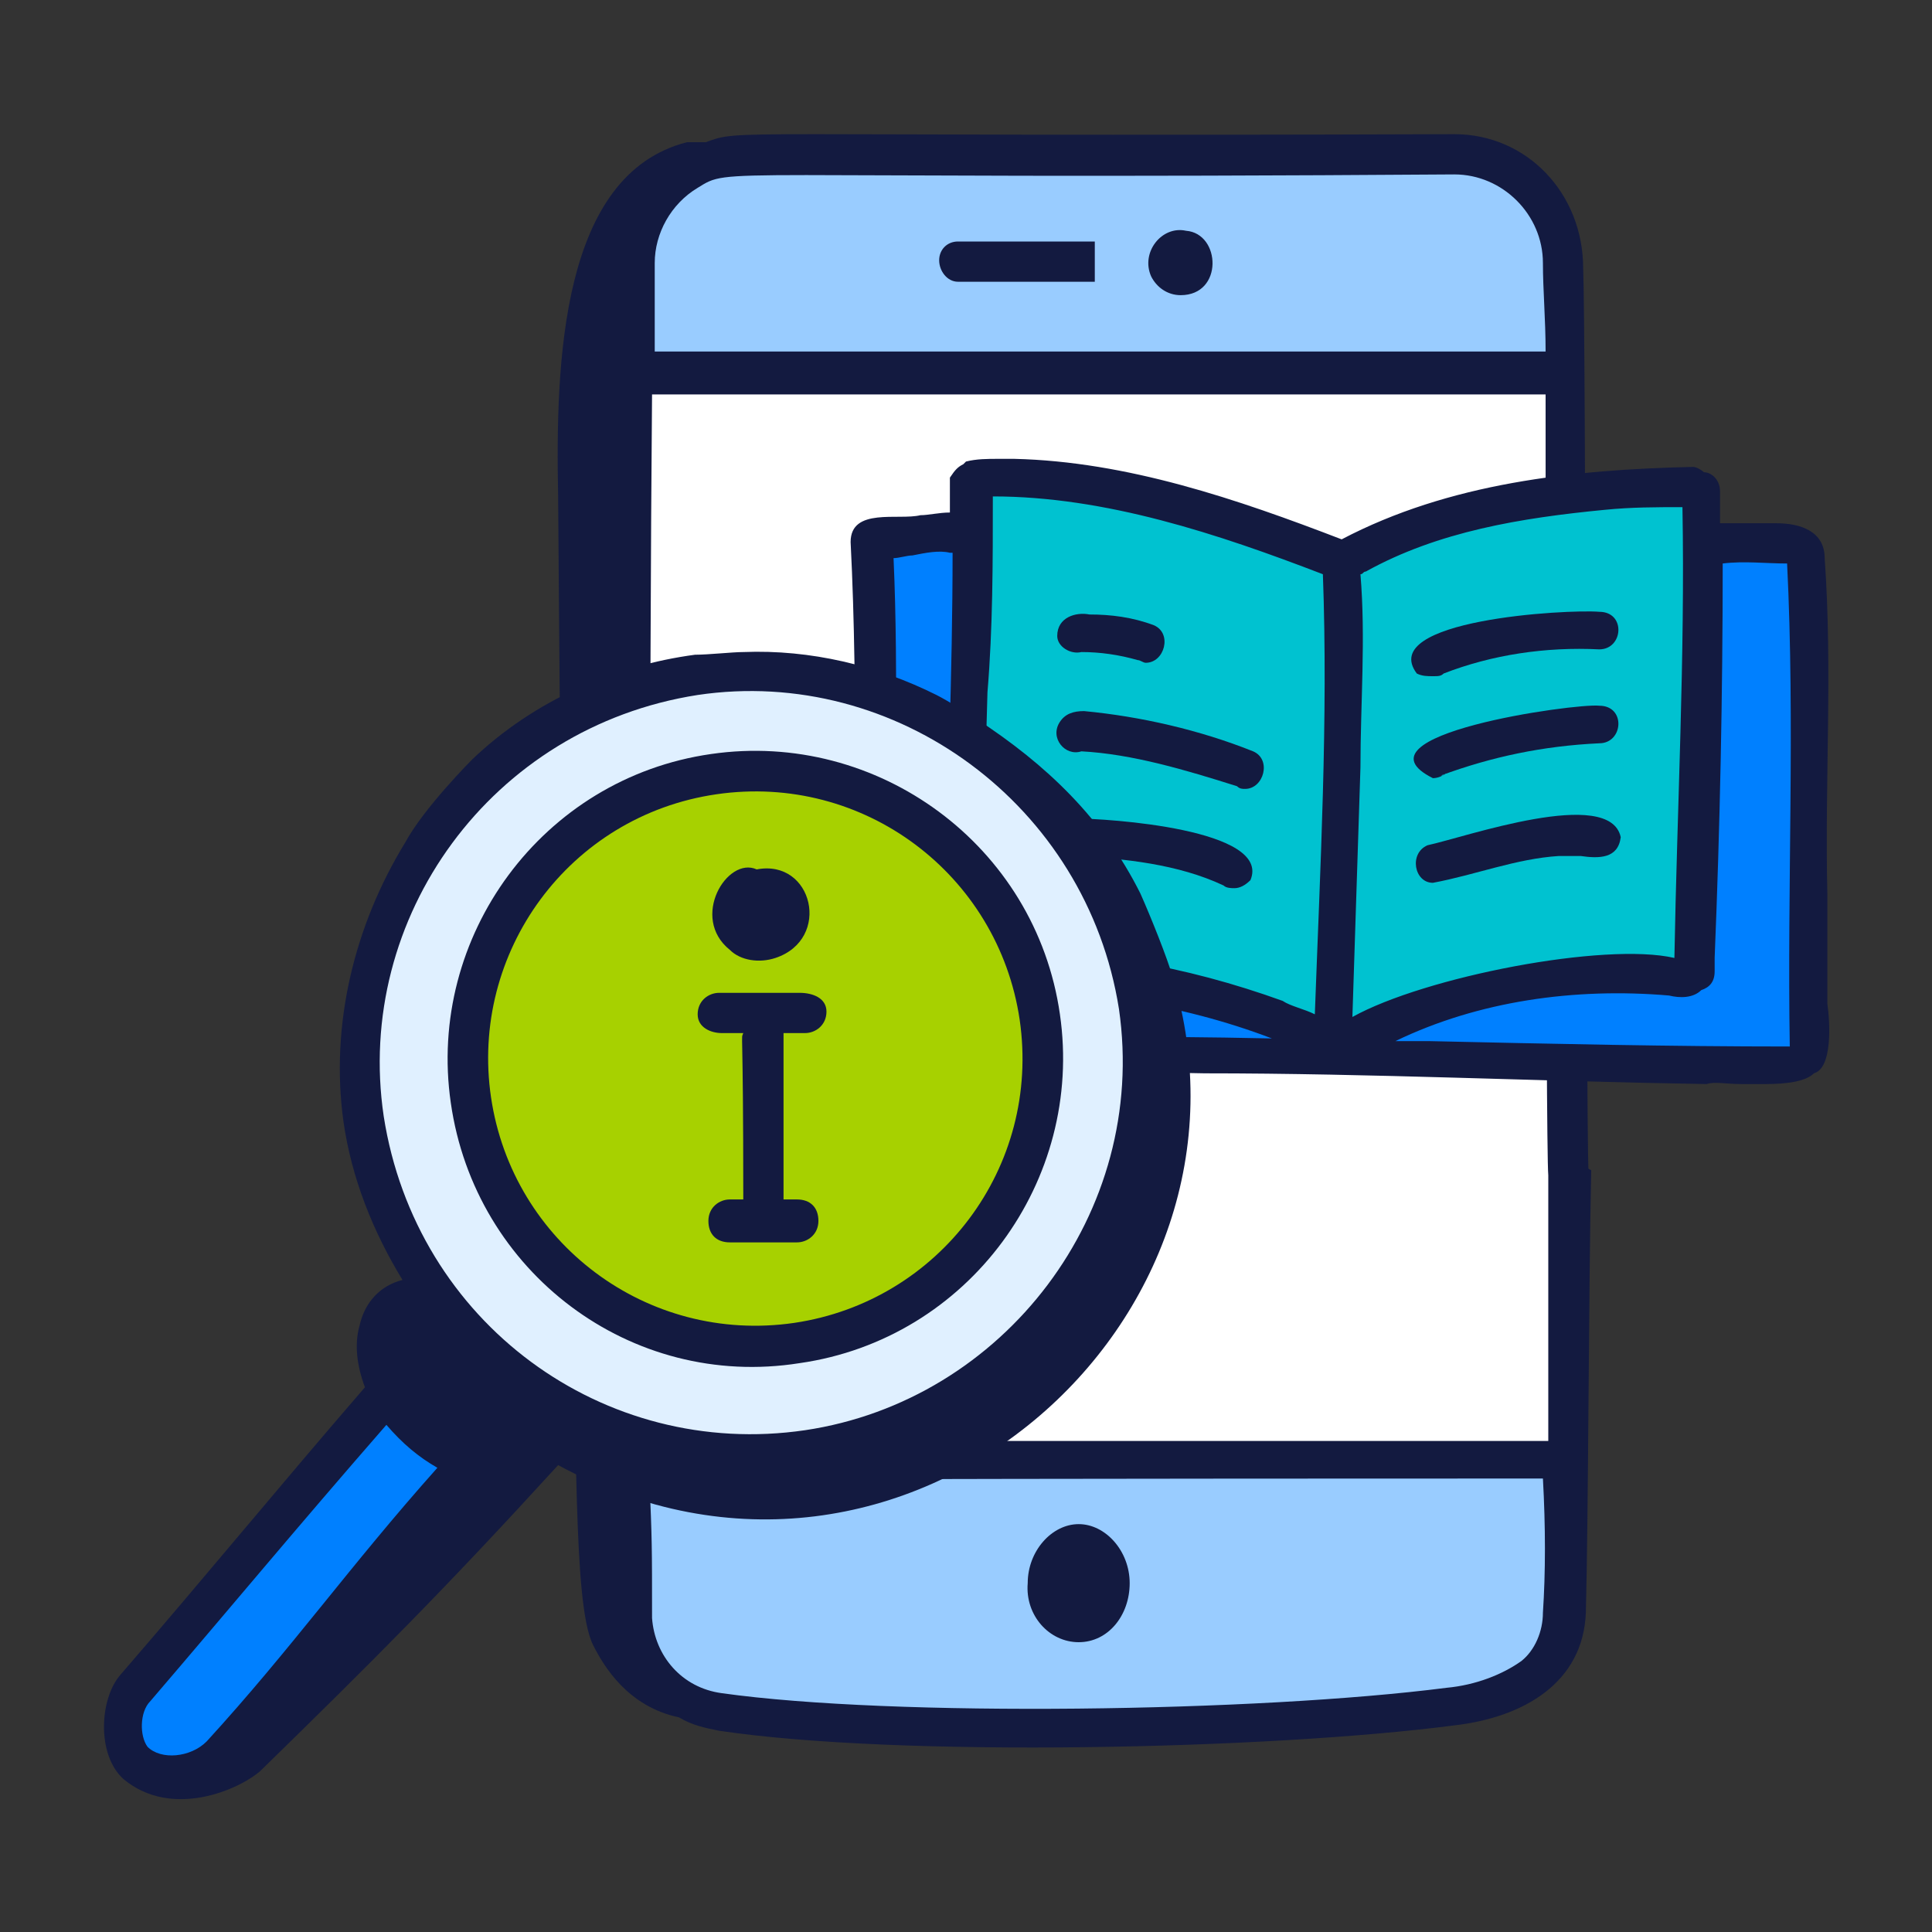<svg xmlns="http://www.w3.org/2000/svg" xmlns:xlink="http://www.w3.org/1999/xlink" id="Layer_1" x="0px" y="0px" viewBox="0 0 72 72" style="enable-background:new 0 0 72 72;" xml:space="preserve"><rect x="0" y="0" width="72" height="72" fill="#333333" stroke="none"/><style type="text/css">	.st0{fill:#FFFFFF;}	.st1{fill:#99CCFF;}	.st2{fill:#131A40;}	.st3{fill:#0080FF;}	.st4{fill:#00C2D0;}	.st5{fill:#E0F0FF;}	.st6{fill:#A7D100;}</style><g>	<g>		<g>			<g id="_x37_9_00000104668164268768593810000006786448810070944669_">				<rect x="23.3" y="13.8" class="st0" width="35.1" height="40.4"></rect>				<path class="st1" d="M38.4,64.2c-4.8,0-8.9-0.2-11.5-0.6c-1.7-0.3-3-1.6-3-3.3c0-1.9,0-2.6,0-3.6l0-1.5c0-0.2,0.1-0.3,0.2-0.4     c0.1-0.1,0.2-0.1,0.3-0.1c0,0,0.1,0,0.1,0c0.1,0,0.8,0,1.9,0l3,0c2.8,0,7.3,0,14.3,0l14,0c0.1,0,0.3,0.1,0.4,0.2     s0.1,0.2,0.1,0.4c0,1.7-0.1,3.4-0.1,5c0,0.9-0.4,1.7-1,2.1c-0.8,0.6-1.9,1-3,1.1C50.1,63.9,44.1,64.2,38.4,64.2z M57.6,13.7     C57.5,13.7,57.5,13.7,57.6,13.7c-0.2,0-2.9,0-2.9,0c-2.4,0-6.9,0-15,0l-15.2,0c-0.1,0-0.3-0.1-0.4-0.1c-0.1-0.1-0.1-0.2-0.1-0.4     l0-3.3c0-1.3,0.7-2.6,1.9-3.2c0.8-0.5,1-0.6,4.1-0.6c0.9,0,1.9,0,3.3,0c2.5,0,5.9,0,10.6,0c2.9,0,6.3,0,10.3,0     C56.3,6,58,7.8,58,9.9c0,1,0.1,2.1,0.1,3.3c0,0.1-0.1,0.3-0.2,0.4C57.9,13.6,57.7,13.7,57.6,13.7C57.6,13.7,57.6,13.7,57.6,13.7     z"></path>				<path class="st2" d="M58.5,42.2c-0.3,0-0.5,0.8-0.8,1.5c0,2.1,0,7.9,0,10c-35,0-33.1,0-33.4,0c-0.1-9.5-0.1-27.4,0-39     c35.6,0,33,0,33.3,0c0,1,0,28,0.1,29.1c0.5,0,1,0,1.5,0c-0.1-2.9-0.1-31.6-0.2-33.8C59,7.2,56.9,5,54.2,5     C26.5,5.1,27.7,4.8,26.3,5.3c-0.2,0-0.5,0-0.7,0c-4.7,1.2-4.9,8.2-4.8,13.2c0,0.1,0.2,28.4,0.4,30.3c0.4,4.1,0.1,10.9,0.9,12.5     c0.4,0.8,1.3,2.3,3.2,2.7c0,0,0,0,0,0c0.5,0.3,1,0.4,1.5,0.5c6.7,1,20.5,0.7,27.4-0.2c2.6-0.3,4.8-1.6,4.9-4.2     c0.1-3.8,0.1-12,0.2-16.5C59,43.6,58.8,42.2,58.5,42.2z M24.4,9.8c0-1.1,0.6-2.2,1.6-2.8c1.3-0.8,0.1-0.3,28.2-0.5     c1.8,0,3.3,1.5,3.3,3.3c0,1,0.1,2.1,0.1,3.3c-0.4,0,3.3,0-33.2,0C24.4,12.5,24.4,12.1,24.4,9.8z M57.5,60.1     c0,0.7-0.3,1.4-0.8,1.8c-0.7,0.5-1.7,0.9-2.8,1c-7,0.9-20.6,1.1-27,0.2c-1.5-0.2-2.5-1.4-2.6-2.8c0-2.7,0-2.9-0.1-5.2     c0.3,0.1-1.6,0,33.3,0C57.6,56.9,57.6,58.6,57.5,60.1z"></path>				<g>					<path class="st2" d="M35.7,10.5c0.1,0,5.2,0,5.1,0c0-0.1,0-1.6,0-1.5l-5.1,0C35.3,9,35,9.3,35,9.7C35,10.1,35.3,10.5,35.7,10.5      z"></path>					<path class="st2" d="M44,11c1.6,0,1.5-2.3,0.2-2.4c-0.9-0.2-1.7,0.8-1.3,1.7C43.1,10.7,43.5,11,44,11z"></path>					<path class="st2" d="M40.2,61.2c1.1,0,1.9-1,1.9-2.2c0-1.2-0.9-2.2-1.9-2.2s-1.9,1-1.9,2.2C38.2,60.2,39.1,61.2,40.2,61.2z"></path>				</g>			</g>		</g>	</g>	<g>		<path class="st3" d="M64.4,39.5c-3.6,0-7.2-0.1-11.1-0.2l-1.3,0c-0.2,0-0.4-0.2-0.5-0.4s0.1-0.5,0.3-0.6c2.6-1.2,5.5-1.8,8.7-1.8   c0.6,0,1.1,0,1.7,0.1c0.2,0,0.3,0.1,0.5,0.1c0.2,0,0.3,0,0.3-0.1c0.1-0.1,0.1-0.1,0.2-0.1c0.1,0,0.1-0.1,0.1-0.2   c0-0.2,0-0.3,0-0.5c0.2-4.5,0.3-9.3,0.3-14.7c0-0.3,0.2-0.5,0.5-0.5c0.4,0,0.8,0,1.2,0c0.5,0,0.9,0,1.3,0c0.3,0,0.5,0.2,0.5,0.5   c0.1,3.3,0.1,6.6,0.1,9.8c0,2.7,0,5.5,0,8.2c0,0.1,0,0.3-0.1,0.4s-0.2,0.2-0.4,0.2C66,39.5,65.2,39.5,64.4,39.5z"></path>		<path class="st3" d="M33.3,39.4c-0.1,0-0.3,0-0.3-0.1c-0.1-0.1-0.2-0.2-0.2-0.4c0.1-4.2,0.1-7.9,0.1-11.4l0-1.5   c0-1.7,0-3.4-0.1-5.1c0-0.3,0.2-0.5,0.4-0.5c0.2,0,0.5-0.1,0.7-0.1c0.4-0.1,0.8-0.1,1.2-0.1c0.1,0,0.2,0,0.3,0c0,0,0,0,0,0   c0.3,0,0.5,0.2,0.5,0.5c0,2.5-0.1,5-0.2,7.4c-0.1,2-0.1,4.1-0.1,6.1c0,0.2,0,0.5,0,0.8c-0.1,0.9,0,1.1,0.2,1.2   c0.2,0,0.3,0.1,0.4,0.3c0,0.1,0.1,0.1,0.1,0.1c0.5,0,1,0,1.5,0c3.4,0,6.7,0.6,9.7,1.8c0.2,0.1,0.4,0.3,0.3,0.6   c0,0.2-0.3,0.4-0.5,0.4c0,0,0,0,0,0c-1.7,0-3.4,0-5.1,0C39,39.1,36.1,39.2,33.3,39.4C33.3,39.4,33.3,39.4,33.3,39.4z"></path>		<path class="st4" d="M50.5,38.4c-0.1,0-0.2,0-0.3-0.1C50.1,38.2,50,38,50,37.8c0-1.5,0.2-7.7,0.3-9.3c0-0.7,0-1.5,0-2.2   c0-1.6,0.1-3.3-0.1-4.9c0-0.2,0.1-0.4,0.3-0.5c0,0,0.2-0.1,0.2-0.1c3-1.6,6.3-2.1,9.1-2.4c1.1-0.1,2.1-0.1,3-0.1c0,0,0,0,0,0   c0.1,0,0.3,0,0.3,0.1c0.1,0.1,0.2,0.2,0.2,0.4c0.1,4-0.1,8.1-0.2,12.1c0,1.6-0.1,3.1-0.1,4.7c0,0.1-0.1,0.3-0.2,0.4   c-0.1,0.1-0.2,0.1-0.3,0.1c0,0-0.1,0-0.1,0C62,36,61.5,36,60.9,36c-3.1,0-8.1,1.1-10.2,2.3C50.7,38.3,50.6,38.4,50.5,38.4z"></path>		<path class="st4" d="M49.1,38.3c-0.1,0-0.1,0-0.2,0c-0.2-0.1-0.3-0.1-0.5-0.2c-0.3-0.1-0.5-0.2-0.8-0.3C44.4,36.6,41.2,36,38,36   c-0.5,0-0.9,0-1.4,0c0,0,0,0,0,0c-0.1,0-0.3-0.1-0.3-0.1c-0.1-0.1-0.2-0.2-0.2-0.4c0.1-1.7,0.1-3.3,0.1-5c0-1.6,0-3.1,0.1-4.7   c0.2-2.6,0.2-5,0.2-7.2c0-0.3,0.2-0.5,0.5-0.5c0.2,0,0.4,0,0.5,0c4.1,0,8.2,1.4,12,2.8c0.2,0.1,0.3,0.2,0.3,0.4   c0.1,3.9,0,7.9-0.1,11.7c-0.1,1.6-0.1,3.1-0.1,4.7c0,0.2-0.1,0.3-0.2,0.4C49.3,38.2,49.2,38.3,49.1,38.3z"></path>		<path class="st2" d="M68.1,37.4c0-1.3,0-2.7,0-4.1C68,29.1,68.3,25,68,20.8c0-1-0.9-1.3-1.8-1.3c-0.3,0-0.6,0-0.9,0   c-0.4,0-0.8,0-1.2,0c0-0.4,0-0.8,0-1.2c0-0.4-0.3-0.7-0.6-0.7c-0.1-0.1-0.3-0.2-0.4-0.2c-4.5,0.1-9.1,0.6-13.1,2.7   c-3.9-1.5-8-2.9-12.2-3c-0.2,0-0.4,0-0.6,0c-0.4,0-0.8,0-1.2,0.1c0,0-0.1,0.1-0.1,0.1c-0.2,0.1-0.3,0.2-0.5,0.5c0,0.4,0,0.9,0,1.3   c-0.4,0-0.8,0.1-1.1,0.1c-0.8,0.2-2.6-0.3-2.6,1c0,0,0,0,0,0c0.3,5.9,0.1,11.9,0.1,17.8c0.1,0.8-0.4,2.2,0.7,2.3c0,0,0,0,0,0   c0,0,0.1,0,0.1,0c0,0,0,0,0.1,0c4.1-0.1,8.1-0.4,12.2-0.3c6.2,0,12.5,0.3,18.7,0.4c0.3-0.1,0.7,0,1.3,0c0.3,0,0.6,0,0.9,0   c0.8,0,1.5-0.1,1.8-0.4C68.3,39.8,68.2,38.1,68.1,37.4z M59.8,19c1-0.1,1.9-0.1,2.9-0.1c0.1,5.6-0.2,11.2-0.3,16.8   c-2.6-0.6-9.3,0.7-12,2.2c0.1-3.1,0.2-6.2,0.3-9.3c0-2.4,0.2-4.8,0-7.2c0.1,0,0.1-0.1,0.2-0.1C53.6,19.8,56.7,19.3,59.8,19z    M49.3,21.4c0.2,5.4-0.1,10.9-0.3,16.4c-0.4-0.2-0.9-0.3-1.2-0.5c-3.6-1.3-7.4-2-11.2-1.8c0.1-3.2,0.1-6.5,0.2-9.7   c0.2-2.4,0.2-4.8,0.2-7.3C41.2,18.5,45.4,19.9,49.3,21.4z M33.3,38.9c0.1-3.8,0.1-7.6,0.1-11.4c0-2.2,0-4.5-0.1-6.7   c0.2,0,0.5-0.1,0.7-0.1c0.5-0.1,1-0.2,1.4-0.1c0,0,0.1,0,0.1,0c0,4.5-0.2,9-0.3,13.5c0.1,0.8-0.5,2.3,0.6,2.5   c0.1,0.2,0.4,0.4,0.7,0.4c3.6-0.2,7.5,0.4,10.9,1.7C42.7,38.6,38,38.6,33.3,38.9z M53.3,38.8c-0.4,0-0.8,0-1.3,0   c3.1-1.5,6.7-2,10.2-1.7c0.4,0.1,0.9,0.1,1.2-0.2c0.3-0.1,0.5-0.3,0.5-0.7c0-0.2,0-0.3,0-0.5c0.2-4.9,0.3-9.8,0.3-14.7   c0.8-0.1,1.6,0,2.4,0c0.3,6,0,12,0.1,18C62.2,39,57.8,38.9,53.3,38.8z"></path>		<g>			<path class="st2" d="M53.4,25.2c0.2,0,0.3,0,0.4-0.1c1.8-0.7,3.8-1,5.8-0.9c0.9,0,1-1.4,0-1.4c-1.2-0.1-8.3,0.3-6.8,2.3    C53,25.2,53.2,25.2,53.4,25.2z"></path>			<path class="st2" d="M53.4,29C53.4,29,53.4,29,53.4,29c0.2,0,0.4-0.1,0.5-0.2c-0.1,0.1-0.1,0.1-0.2,0.1c1.9-0.7,3.8-1.1,5.9-1.2    c0.9,0,1-1.4,0-1.4C58.7,26.2,50.2,27.4,53.4,29z"></path>			<path class="st2" d="M53.2,31.5c-0.7,0.3-0.5,1.4,0.2,1.4c1.6-0.3,3.1-0.9,4.7-1c0.2,0,0.5,0,0.8,0c0.7,0.1,1.4,0.1,1.5-0.7    C60,29.3,54.6,31.2,53.2,31.5z"></path>			<path class="st2" d="M40.3,28c1.9,0.1,3.9,0.7,5.8,1.3c0.1,0.1,0.2,0.1,0.3,0.1c0.7,0,1-1.1,0.3-1.4c-2-0.8-4.2-1.3-6.3-1.5    c-0.4,0-0.7,0.1-0.9,0.4C39.1,27.5,39.7,28.2,40.3,28z"></path>			<path class="st2" d="M40,30.5c-0.9,0.1-0.8,1.5,0.1,1.4c1.8,0.1,3.8,0.3,5.5,1.1c0.1,0.1,0.3,0.1,0.4,0.1c0.2,0,0.4-0.1,0.6-0.3    C47.4,30.9,41.3,30.5,40,30.5z"></path>			<path class="st2" d="M40.3,24.3c0.7,0,1.4,0.1,2.1,0.3c0.1,0,0.2,0.1,0.3,0.1c0.7,0,1-1.1,0.3-1.4c-0.8-0.3-1.6-0.4-2.4-0.4    c-0.5-0.1-1.2,0.1-1.2,0.8C39.4,24.1,39.9,24.4,40.3,24.3z"></path>		</g>	</g>	<g>		<g>			<path class="st3" d="M7.1,65.9c-0.5,0.1-1.4,0-1.9-0.4C5,65.3,4.9,65,4.8,64.6c0-0.5,0-1.2,0.4-1.6c1.6-1.8,2.5-2.9,4.1-4.8    c1.5-1.8,3.1-3.6,4.6-5.4c0.1-0.1,0.2-0.1,0.3-0.2c0,0,0.1,0,0.1,0c0.1,0,0.3,0.1,0.4,0.2c0.5,0.7,1.1,1.2,1.7,1.5    c0.1,0.1,0.2,0.2,0.3,0.3c0,0.1,0,0.3-0.1,0.4c-1.6,1.8-3.2,3.8-4.8,5.7c-1.7,2-2.6,3.1-4.1,4.9C7.5,65.7,7.4,65.8,7.1,65.9z"></path>			<path class="st5" d="M30.8,53.6c-0.2,0-0.5,0.1-0.8,0.1c-7.8,1.1-15.1-4.3-16.2-12.1c-1.1-7.6,4-14.7,11.5-16.1    c0.2,0,0.4-0.1,0.6-0.1c3.7-0.6,7.5,0.4,10.6,2.7c3.1,2.3,5.1,5.6,5.6,9.4C43.3,45.1,38.3,52.2,30.8,53.6z"></path>			<circle class="st6" cx="28.4" cy="39.5" r="10.9"></circle>			<path class="st2" d="M42.5,33.3c-1.4-2.8-3.5-4.8-6.1-6.5c-0.3-0.2-1.1-0.7-1.5-0.9c-2.2-1.1-4.7-1.7-7.2-1.6    c-0.4,0-1.3,0.1-1.8,0.1c-3,0.4-6,1.7-8.3,3.9c0,0-1.8,1.8-2.5,3.1c-1.9,3.1-2.8,6.8-2.3,10.4c0.3,2.1,1.1,4.1,2.2,5.9    c-0.8,0.2-1.4,0.8-1.6,1.7c-0.2,0.7-0.1,1.5,0.2,2.3c-3.2,3.7-5.9,7-9.1,10.7c-0.8,0.9-0.9,3,0.1,3.9c1.8,1.5,4.3,0.4,5.1-0.3    c4.2-4.1,6.9-6.8,11.1-11.4c12.9,7,26.8-5.4,22.9-18.2C43.5,35.7,42.9,34.2,42.5,33.3z M7.7,64.9c-0.6,0.6-1.7,0.7-2.2,0.2    c-0.3-0.4-0.3-1.3,0.1-1.7c3-3.5,5.4-6.4,8.8-10.3c0.6,0.7,1.2,1.2,1.9,1.6C13,58.4,10.9,61.4,7.7,64.9z M30,53.3    c-7.5,1.1-14.5-4-15.7-11.7c-1.1-7.4,4-14.5,11.7-15.7c7.4-1.1,14.5,4.1,15.7,11.7C42.8,45.2,37.4,52.2,30,53.3z"></path>			<path class="st2" d="M29.8,50.8c6.3-0.9,10.6-6.8,9.7-13c-0.9-6.3-6.8-10.6-13-9.7c-6.3,0.9-10.6,6.8-9.7,13    C17.7,47.4,23.5,51.8,29.8,50.8z M26.7,29.6c5.5-0.8,10.5,3,11.3,8.4c0.8,5.5-3,10.5-8.4,11.3c-5.5,0.8-10.5-3-11.3-8.4    C17.5,35.5,21.2,30.4,26.7,29.6z"></path>		</g>		<g>			<path class="st2" d="M28.9,35.7c2.1-0.7,1.4-3.7-0.7-3.3c-1.1-0.5-2.5,1.8-1,3C27.6,35.8,28.3,35.9,28.9,35.7z"></path>			<path class="st2" d="M26.9,38.5h0.8c-0.1,0.3,0-0.6,0,6.2h-0.5c-0.4,0-0.8,0.3-0.8,0.8s0.3,0.8,0.8,0.8h2.5    c0.4,0,0.8-0.3,0.8-0.8s-0.3-0.8-0.8-0.8h-0.5c0-6.3,0-5.9,0-6.2h0.8c0.4,0,0.8-0.3,0.8-0.8S30.3,37,29.8,37h-3    c-0.4,0-0.8,0.3-0.8,0.8S26.5,38.5,26.9,38.5z"></path>		</g>	</g></g></svg>